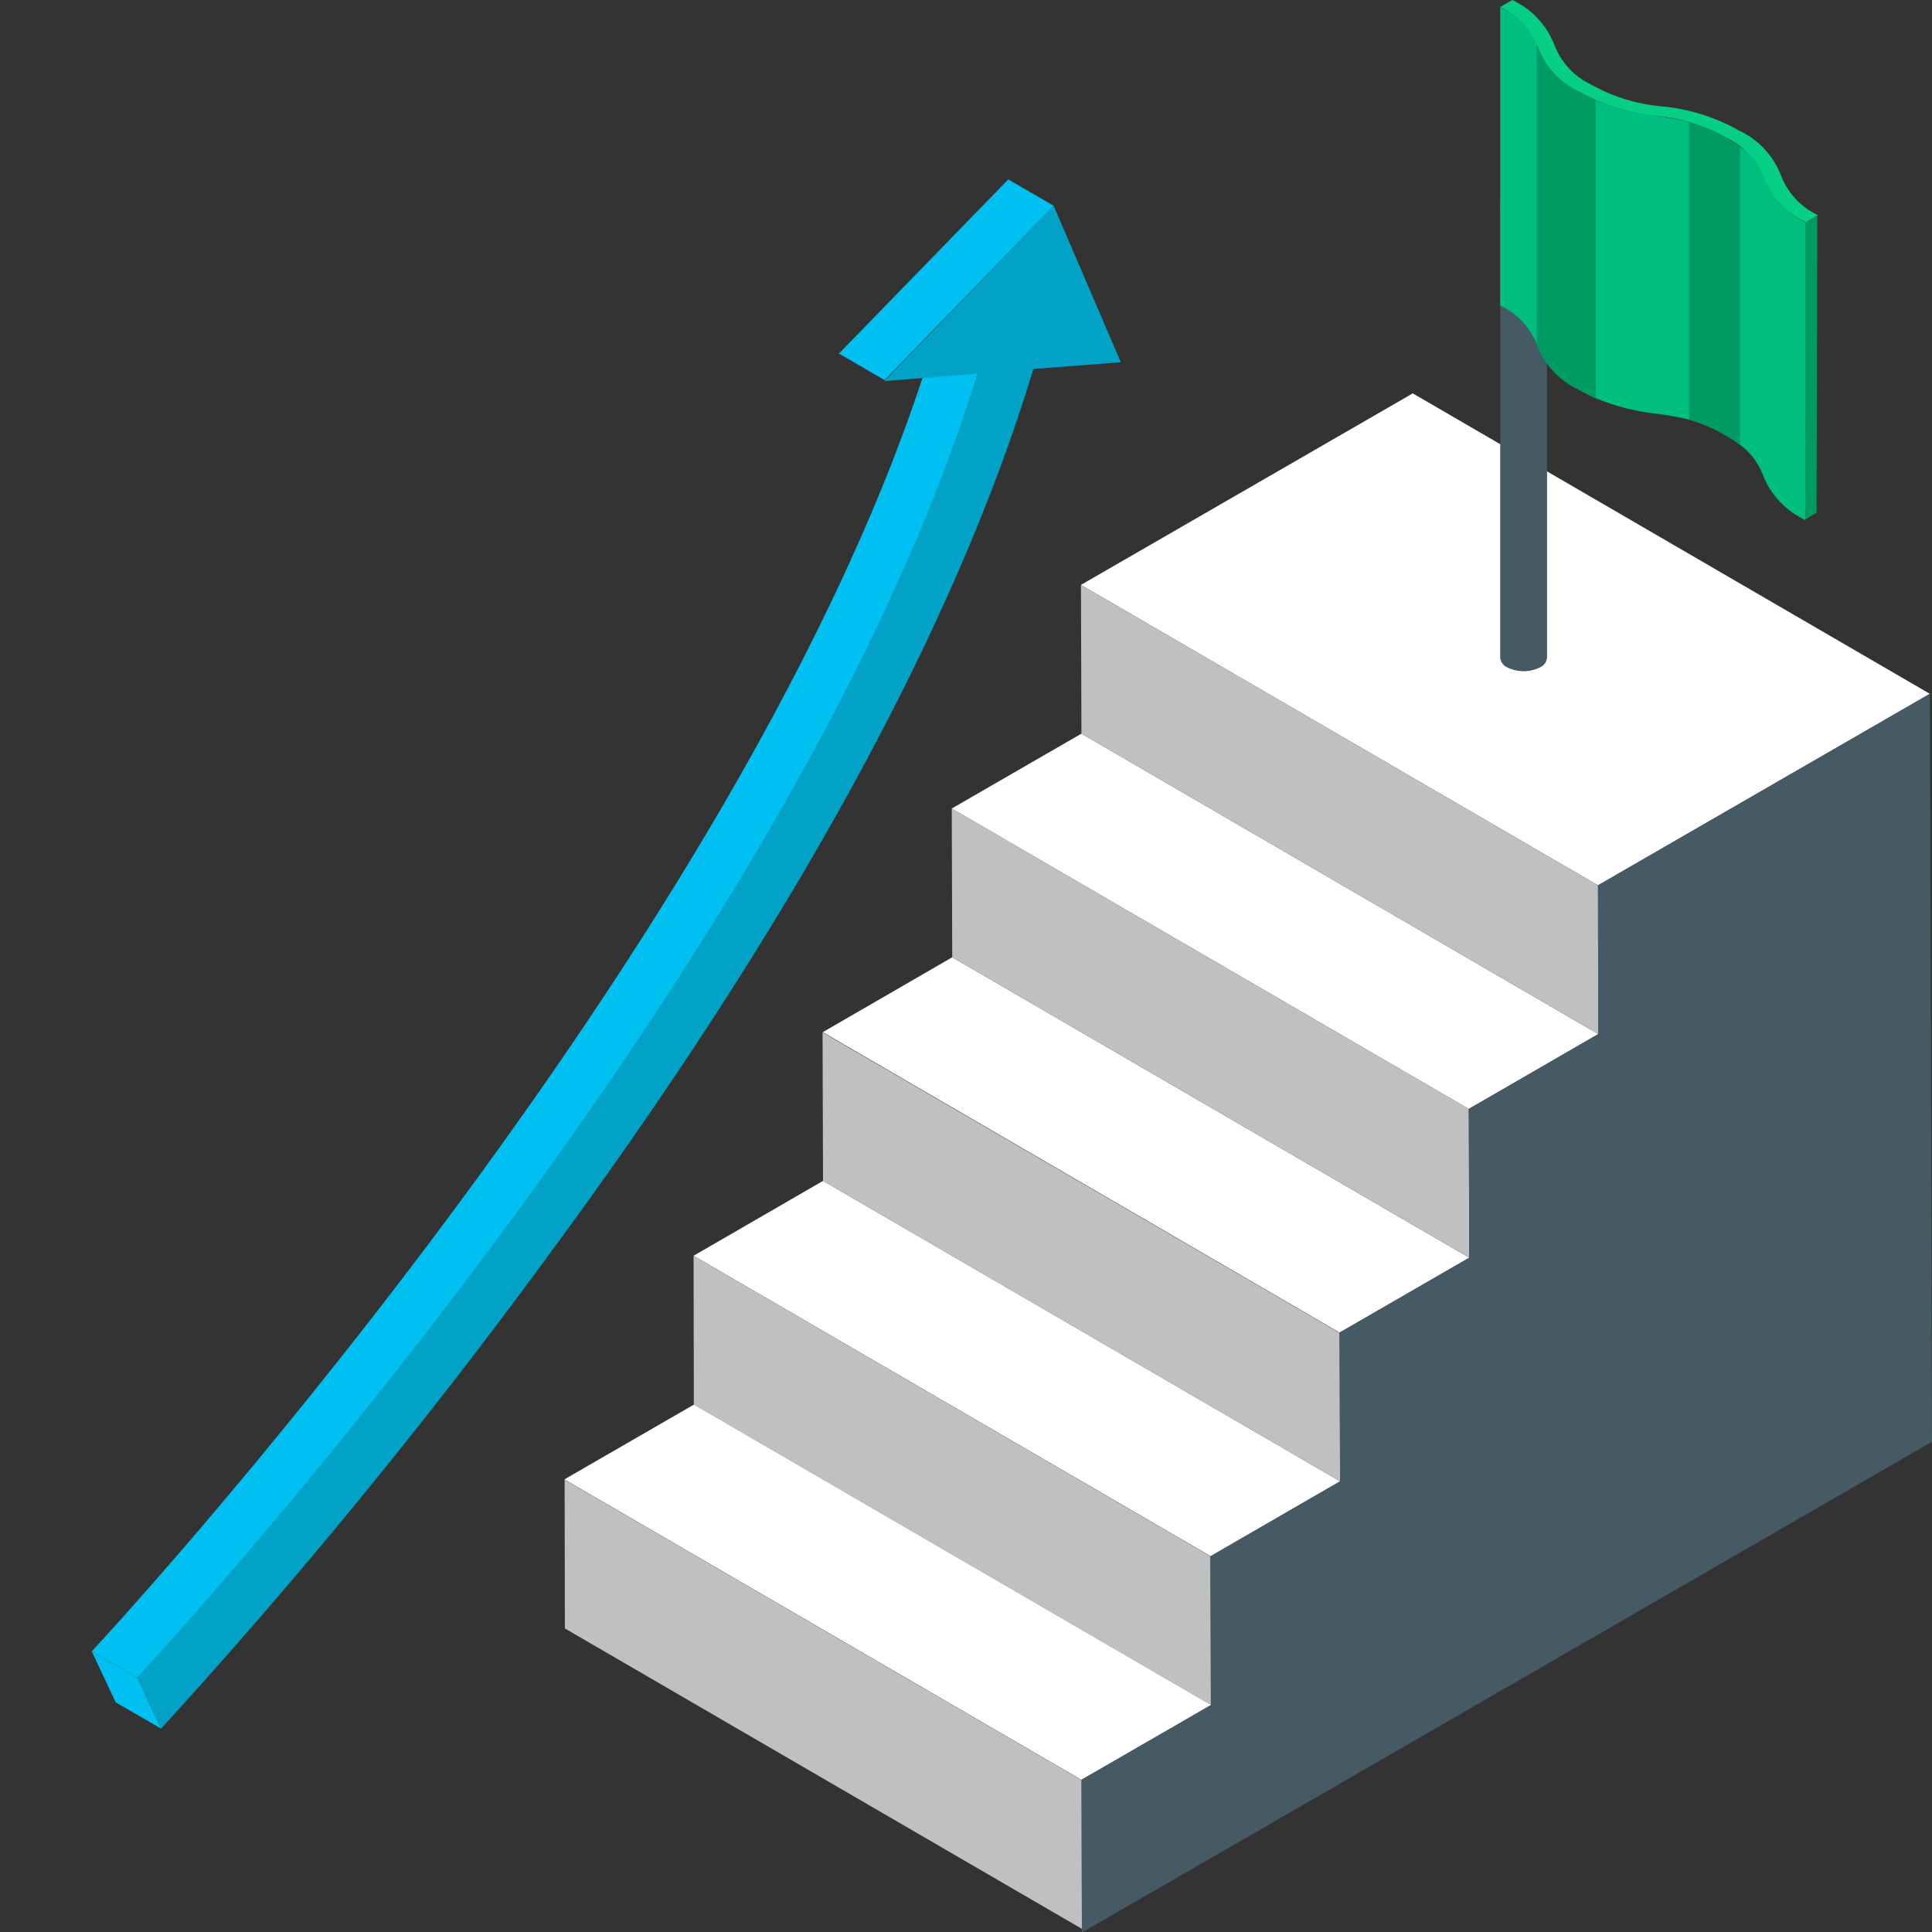 <svg xmlns="http://www.w3.org/2000/svg" width="80" height="80" viewBox="0 0 80 80" fill="none"><rect x="0" y="0" width="80" height="80" fill="#333333" stroke="none"/><g clip-path="url(#clip0_2019_2857)"><g clip-path="url(#clip1_2019_2857)"><path d="M44.78 73.698L23.37 61.258L28.74 58.158L50.15 70.598L44.78 73.698Z" fill="white"></path><path d="M50.13 64.438L28.72 51.998L34.08 48.898L55.49 61.338L50.13 64.438Z" fill="white"></path><path d="M55.47 55.179L34.07 42.739L39.43 39.639L60.84 52.079L55.47 55.179Z" fill="white"></path><path d="M60.82 45.919L39.41 33.479L44.78 30.379L66.18 42.819L60.82 45.919Z" fill="white"></path><path d="M66.17 36.659L44.76 24.219L58.5 16.289L79.91 28.729L66.17 36.659Z" fill="white"></path><path d="M66.18 42.819L44.78 30.379L44.76 24.219L66.17 36.659L66.18 42.819Z" fill="#BFC0C2"></path><path d="M60.84 52.078L39.43 39.639L39.41 33.478L60.82 45.919L60.84 52.078Z" fill="#BFC0C2"></path><path d="M55.49 61.34L34.08 48.9L34.06 42.75L55.47 55.19L55.49 61.34Z" fill="#BFC0C2"></path><path d="M50.14 70.6L28.73 58.16L28.72 52L50.12 64.44L50.14 70.6Z" fill="#BFC0C2"></path><path d="M44.8 79.87L23.39 67.43L23.38 61.27L44.79 73.71L44.8 79.87Z" fill="#BFC0C2"></path><path d="M79.91 28.729L79.93 35.048L80 59.699L50.3 76.849L44.8 80.019L44.78 73.698L50.15 70.599L50.13 64.439L55.49 61.339L55.47 55.178L60.84 52.078L60.82 45.919L66.18 42.819L66.17 36.658L79.91 28.729Z" fill="#455A64"></path><path d="M64.06 8.449V27.229C64.052 27.315 64.023 27.396 63.974 27.467C63.924 27.537 63.858 27.593 63.78 27.629C63.566 27.737 63.33 27.794 63.09 27.794C62.85 27.794 62.614 27.737 62.4 27.629C62.323 27.593 62.256 27.537 62.207 27.467C62.158 27.396 62.128 27.315 62.12 27.229V8.449H64.06Z" fill="#455A64"></path><path d="M63.78 8.849C63.566 8.957 63.33 9.014 63.09 9.014C62.85 9.014 62.614 8.957 62.4 8.849C62.315 8.822 62.241 8.769 62.189 8.697C62.136 8.625 62.108 8.538 62.108 8.449C62.108 8.36 62.136 8.273 62.189 8.202C62.241 8.13 62.315 8.076 62.4 8.049C62.614 7.941 62.85 7.885 63.09 7.885C63.33 7.885 63.566 7.941 63.78 8.049C63.865 8.076 63.939 8.13 63.991 8.202C64.043 8.273 64.072 8.36 64.072 8.449C64.072 8.538 64.043 8.625 63.991 8.697C63.939 8.769 63.865 8.822 63.78 8.849Z" fill="#5D7280"></path><path d="M72 5.4C72.797 5.77 73.42 6.432 73.74 7.25C74.017 7.983 74.57 8.579 75.28 8.91L74.78 9.2C73.969 8.838 73.331 8.174 73 7.35C72.723 6.617 72.171 6.021 71.46 5.69C70.58 5.196 69.605 4.892 68.6 4.8C67.474 4.7 66.383 4.359 65.4 3.8C64.614 3.441 63.992 2.798 63.66 2C63.388 1.252 62.836 0.639 62.12 0.29L62.62 0C63.417 0.37 64.04 1.032 64.36 1.85C64.637 2.583 65.19 3.179 65.9 3.51C66.784 4.005 67.762 4.308 68.77 4.4C69.906 4.498 71.008 4.839 72 5.4Z" fill="#05CE85"></path><path d="M75.25 8.91L75.22 21.23L74.71 21.53L74.75 9.2L75.25 8.91Z" fill="#009B63"></path><path d="M74.75 9.201V21.531C73.95 21.158 73.323 20.492 73 19.671C72.814 19.178 72.491 18.748 72.07 18.431C71.874 18.279 71.666 18.142 71.45 18.021C70.984 17.742 70.483 17.527 69.96 17.381C69.509 17.27 69.051 17.187 68.59 17.131C67.73 17.039 66.888 16.823 66.09 16.491C65.848 16.383 65.611 16.263 65.38 16.131C64.587 15.759 63.968 15.097 63.65 14.281C63.369 13.561 62.821 12.977 62.12 12.651V0.301C62.789 0.613 63.32 1.162 63.61 1.841L63.67 1.951C63.821 2.359 64.052 2.732 64.349 3.05C64.646 3.368 65.003 3.623 65.4 3.801C65.616 3.931 65.84 4.048 66.07 4.151C66.876 4.494 67.729 4.713 68.6 4.801C69.051 4.861 69.498 4.944 69.94 5.051C70.473 5.2 70.984 5.418 71.46 5.701C71.665 5.815 71.862 5.942 72.05 6.081C72.507 6.39 72.857 6.834 73.05 7.351C73.362 8.161 73.969 8.822 74.75 9.201Z" fill="#00BE80"></path><path d="M66.07 4.15V16.49C65.827 16.382 65.59 16.262 65.36 16.13C64.567 15.758 63.948 15.096 63.63 14.28V1.84L63.69 1.95C63.838 2.356 64.066 2.729 64.36 3.046C64.653 3.364 65.007 3.62 65.4 3.8C65.616 3.93 65.84 4.047 66.07 4.15Z" fill="#009B63"></path><path d="M72.05 6.081V18.431C71.853 18.279 71.646 18.142 71.43 18.021C70.964 17.742 70.463 17.527 69.94 17.381V5.051C70.473 5.2 70.984 5.418 71.46 5.701C71.664 5.815 71.862 5.942 72.05 6.081Z" fill="#009B63"></path><path d="M6.67 71.579L4.79 70.489L3.8 68.379L5.68 69.469L6.67 71.579Z" fill="#00C0F2"></path><path d="M5.68 69.469L3.8 68.379C4.08 68.079 31.11 39.019 38.6 14.379L40.48 15.469C33 40.109 6 69.179 5.68 69.469Z" fill="#00C0F2"></path><path d="M43.63 8.52L46.41 14.999L42.79 15.28C39.58 25.919 32.79 38.359 22.49 52.279C17.564 58.99 12.283 65.432 6.67 71.579L5.67 69.469C5.95 69.18 32.98 40.109 40.47 15.47L36.62 15.78L43.63 8.52Z" fill="#02A2C6"></path><path d="M36.63 15.74L34.74 14.64L41.75 7.43L43.63 8.52L36.63 15.74Z" fill="#00C0F2"></path></g></g><defs><clipPath id="clip0_2019_2857"><rect width="80" height="80" fill="white"></rect></clipPath><clipPath id="clip1_2019_2857"><rect width="80" height="80" fill="white"></rect></clipPath></defs></svg>